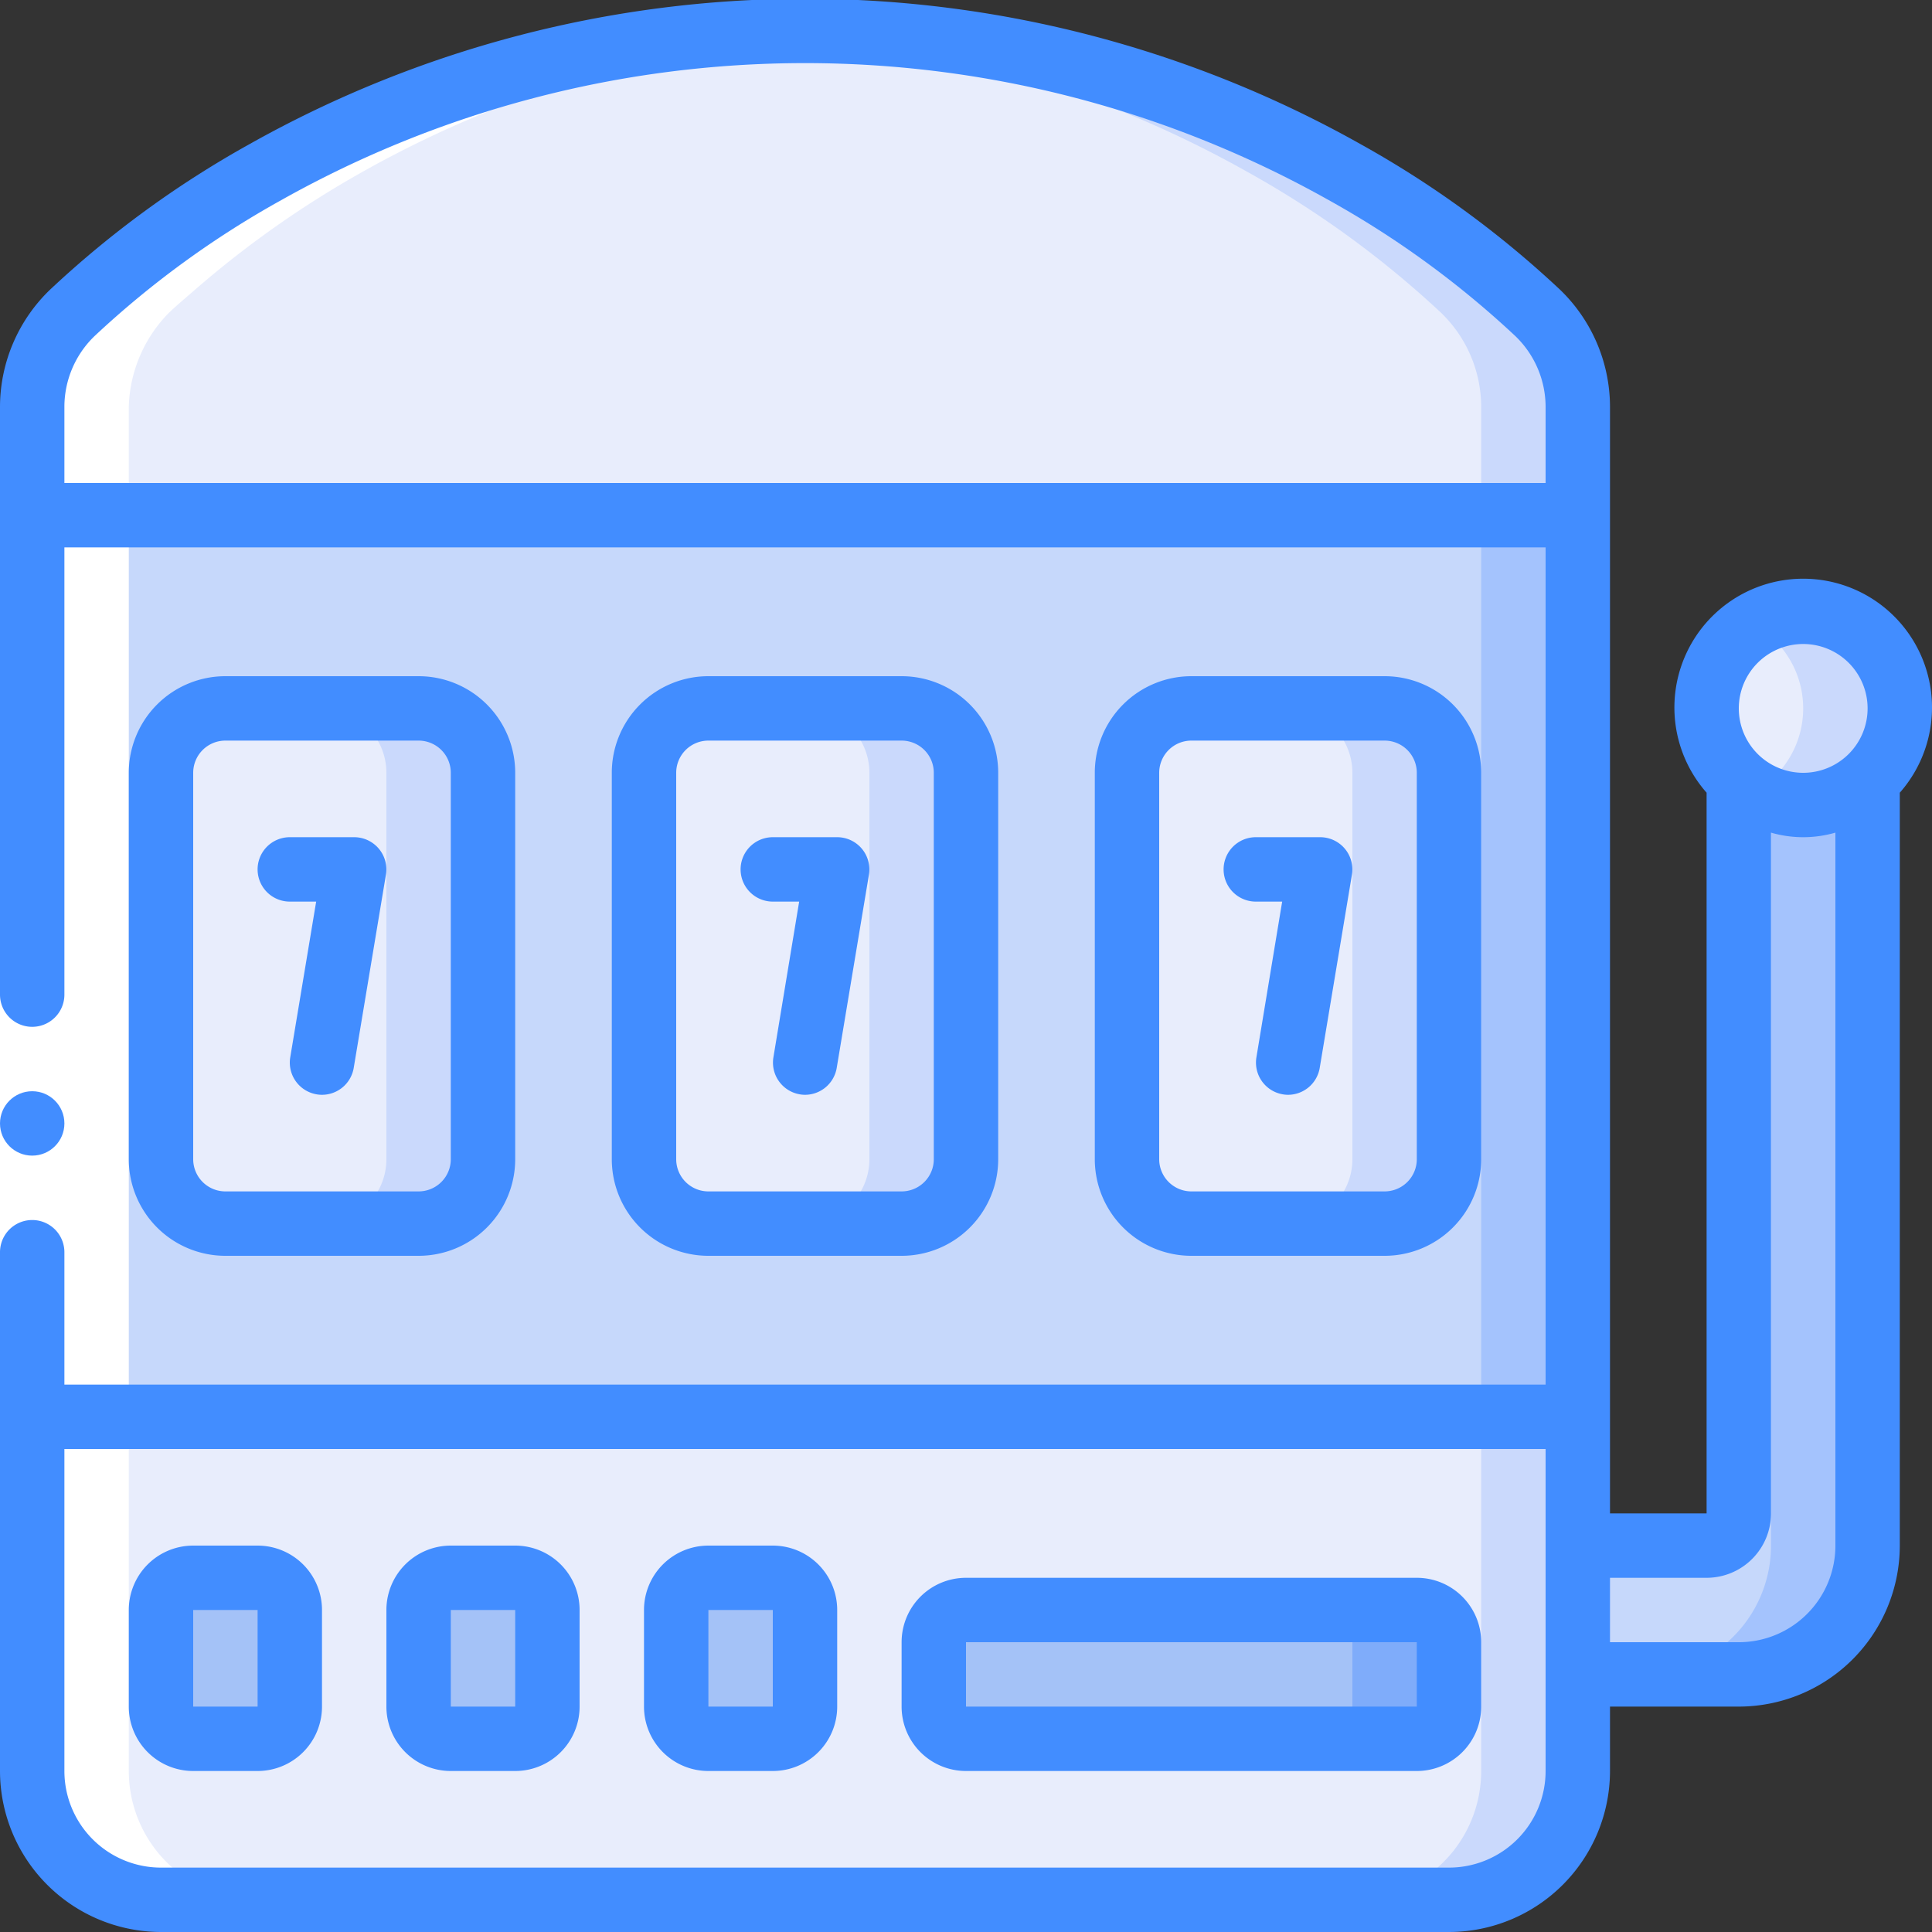 <svg height="512" viewBox="0 0 60 60" width="512" xmlns="http://www.w3.org/2000/svg"><rect x="0" y="0" width="60" height="60" fill="#333333" stroke="none"/><g id="Icons"><path d="m47.746 9.709a30.159 30.159 0 0 0 -5.987-4.363 34.191 34.191 0 0 0 -33.518 0 30.159 30.159 0 0 0 -5.987 4.363 4.038 4.038 0 0 0 -1.254 2.92v42.371a4 4 0 0 0 4 4h40a4 4 0 0 0 4-4v-42.371a4.038 4.038 0 0 0 -1.254-2.92z" fill="#c6d8fb"/><path d="m47.746 9.708a30.193 30.193 0 0 0 -5.987-4.362 34.072 34.072 0 0 0 -18.259-4.346 33.983 33.983 0 0 1 15.259 4.346 30.193 30.193 0 0 1 5.987 4.362 4.042 4.042 0 0 1 1.254 2.921v42.371a4 4 0 0 1 -4 4h3a4 4 0 0 0 4-4v-42.371a4.042 4.042 0 0 0 -1.254-2.921z" fill="#a4c3fd"/><path d="m49 44v11a4 4 0 0 1 -4 4h-40a4 4 0 0 1 -4-4v-11z" fill="#e8edfc"/><path d="m49 12.63v3.37h-48v-3.37a4.071 4.071 0 0 1 1.25-2.92 30.462 30.462 0 0 1 5.99-4.36 34.154 34.154 0 0 1 33.52 0 30.462 30.462 0 0 1 5.99 4.36 4.071 4.071 0 0 1 1.25 2.92z" fill="#e8edfc"/><path d="m47.75 9.71a30.462 30.462 0 0 0 -5.99-4.36 34.049 34.049 0 0 0 -18.26-4.35 33.973 33.973 0 0 1 15.26 4.35 30.462 30.462 0 0 1 5.99 4.36 4.071 4.071 0 0 1 1.25 2.92v3.37h3v-3.37a4.071 4.071 0 0 0 -1.25-2.92z" fill="#cad9fc"/><g fill="#a4c2f7"><rect height="5" rx="1" width="4" x="5" y="49"/><rect height="5" rx="1" width="4" x="13" y="49"/><rect height="5" rx="1" width="4" x="21" y="49"/><rect height="4" rx="1" width="16" x="29" y="50"/></g><path d="m44 50h-3a1 1 0 0 1 1 1v2a1 1 0 0 1 -1 1h3a1 1 0 0 0 1-1v-2a1 1 0 0 0 -1-1z" fill="#7facfa"/><rect fill="#e8edfc" height="16" rx="2" width="10" x="20" y="22"/><path d="m28 22h-3a2 2 0 0 1 2 2v12a2 2 0 0 1 -2 2h3a2 2 0 0 0 2-2v-12a2 2 0 0 0 -2-2z" fill="#cad9fc"/><rect fill="#e8edfc" height="16" rx="2" width="10" x="5" y="22"/><path d="m13 22h-3a2 2 0 0 1 2 2v12a2 2 0 0 1 -2 2h3a2 2 0 0 0 2-2v-12a2 2 0 0 0 -2-2z" fill="#cad9fc"/><rect fill="#e8edfc" height="16" rx="2" width="10" x="35" y="22"/><path d="m43 22h-3a2 2 0 0 1 2 2v12a2 2 0 0 1 -2 2h3a2 2 0 0 0 2-2v-12a2 2 0 0 0 -2-2z" fill="#cad9fc"/><path d="m49 48h4a1 1 0 0 0 1-1v-22.77h4v23.77a4 4 0 0 1 -4 4h-5z" fill="#c6d8fb"/><path d="m55 24.23v23.77a4 4 0 0 1 -4 4h3a4 4 0 0 0 4-4v-23.77z" fill="#a4c3fd"/><circle cx="56" cy="22" fill="#e8edfc" r="3"/><path d="m56 19a2.968 2.968 0 0 0 -1.5.416 2.976 2.976 0 0 1 0 5.168 2.968 2.968 0 0 0 1.5.416 3 3 0 0 0 0-6z" fill="#cad9fc"/><path d="m46 55a4 4 0 0 1 -4 4h3a4 4 0 0 0 4-4v-11h-3z" fill="#cad9fc"/></g><g id="Icons_copy_2" data-name="Icons copy 2"><path d="m5 59h3a4 4 0 0 1 -4-4v-42.371a4.324 4.324 0 0 1 1.25-2.919c.266-.253.548-.487.824-.728a31.13 31.13 0 0 1 5.167-3.636 34.015 34.015 0 0 1 15.117-4.337c-.137 0-.274-.02-.411-.024l-.147-.005a34.212 34.212 0 0 0 -9.658 1.146 33.722 33.722 0 0 0 -7.9 3.22 31.13 31.13 0 0 0 -5.168 3.636c-.276.241-.558.475-.824.728a4.016 4.016 0 0 0 -.428.5 4.019 4.019 0 0 0 -.822 2.419v42.371a4 4 0 0 0 4 4z" fill="#fff"/></g><g id="Icons_copy" data-name="Icons copy"><path d="m0 30.889h2v8h-2z" fill="#fff"/><g fill="#428dff"><circle cx="1" cy="34.889" r="1"/><path d="m5 60h40a5.006 5.006 0 0 0 5-5v-2h4a5.006 5.006 0 0 0 5-5v-23.382a4 4 0 1 0 -6 0v22.382h-3v-34.371a5.06 5.06 0 0 0 -1.564-3.644 31.172 31.172 0 0 0 -6.185-4.51 35.222 35.222 0 0 0 -34.5 0 31.172 31.172 0 0 0 -6.185 4.51 5.06 5.06 0 0 0 -1.566 3.644v18.26a1 1 0 0 0 2 0v-13.889h46v26h-46v-4.111a1 1 0 0 0 -2 0v16.111a5.006 5.006 0 0 0 5 5zm51-40a2 2 0 1 1 -2 2 2 2 0 0 1 2-2zm-6 29h3a2 2 0 0 0 2-2v-21.142a3.592 3.592 0 0 0 2 0v22.142a3 3 0 0 1 -3 3h-4zm-48-34v-2.371a3.055 3.055 0 0 1 .945-2.2 29.207 29.207 0 0 1 5.788-4.213 33.214 33.214 0 0 1 32.534 0 29.207 29.207 0 0 1 5.788 4.216 3.055 3.055 0 0 1 .945 2.2v2.368zm0 30h46v10a3 3 0 0 1 -3 3h-40a3 3 0 0 1 -3-3z"/><path d="m6 55h2a2 2 0 0 0 2-2v-3a2 2 0 0 0 -2-2h-2a2 2 0 0 0 -2 2v3a2 2 0 0 0 2 2zm0-5h2v3h-2z"/><path d="m14 55h2a2 2 0 0 0 2-2v-3a2 2 0 0 0 -2-2h-2a2 2 0 0 0 -2 2v3a2 2 0 0 0 2 2zm0-5h2v3h-2z"/><path d="m22 55h2a2 2 0 0 0 2-2v-3a2 2 0 0 0 -2-2h-2a2 2 0 0 0 -2 2v3a2 2 0 0 0 2 2zm0-5h2v3h-2z"/><path d="m30 55h14a2 2 0 0 0 2-2v-2a2 2 0 0 0 -2-2h-14a2 2 0 0 0 -2 2v2a2 2 0 0 0 2 2zm0-4h14v2h-14z"/><path d="m28 39a3 3 0 0 0 3-3v-12a3 3 0 0 0 -3-3h-6a3 3 0 0 0 -3 3v12a3 3 0 0 0 3 3zm-7-3v-12a1 1 0 0 1 1-1h6a1 1 0 0 1 1 1v12a1 1 0 0 1 -1 1h-6a1 1 0 0 1 -1-1z"/><path d="m13 39a3 3 0 0 0 3-3v-12a3 3 0 0 0 -3-3h-6a3 3 0 0 0 -3 3v12a3 3 0 0 0 3 3zm-7-3v-12a1 1 0 0 1 1-1h6a1 1 0 0 1 1 1v12a1 1 0 0 1 -1 1h-6a1 1 0 0 1 -1-1z"/><path d="m43 39a3 3 0 0 0 3-3v-12a3 3 0 0 0 -3-3h-6a3 3 0 0 0 -3 3v12a3 3 0 0 0 3 3zm-7-3v-12a1 1 0 0 1 1-1h6a1 1 0 0 1 1 1v12a1 1 0 0 1 -1 1h-6a1 1 0 0 1 -1-1z"/><path d="m9 28h.819l-.805 4.835a1 1 0 0 0 .822 1.151.927.927 0 0 0 .164.014 1 1 0 0 0 .985-.835l1-6a1 1 0 0 0 -.985-1.165h-2a1 1 0 0 0 0 2z"/><path d="m24 28h.819l-.8 4.835a1 1 0 0 0 .822 1.151.927.927 0 0 0 .159.014 1 1 0 0 0 .985-.835l1-6a1 1 0 0 0 -.985-1.165h-2a1 1 0 0 0 0 2z"/><path d="m39 28h.819l-.8 4.835a1 1 0 0 0 .822 1.151.927.927 0 0 0 .159.014 1 1 0 0 0 .985-.835l1-6a1 1 0 0 0 -.985-1.165h-2a1 1 0 0 0 0 2z"/></g></g></svg>
